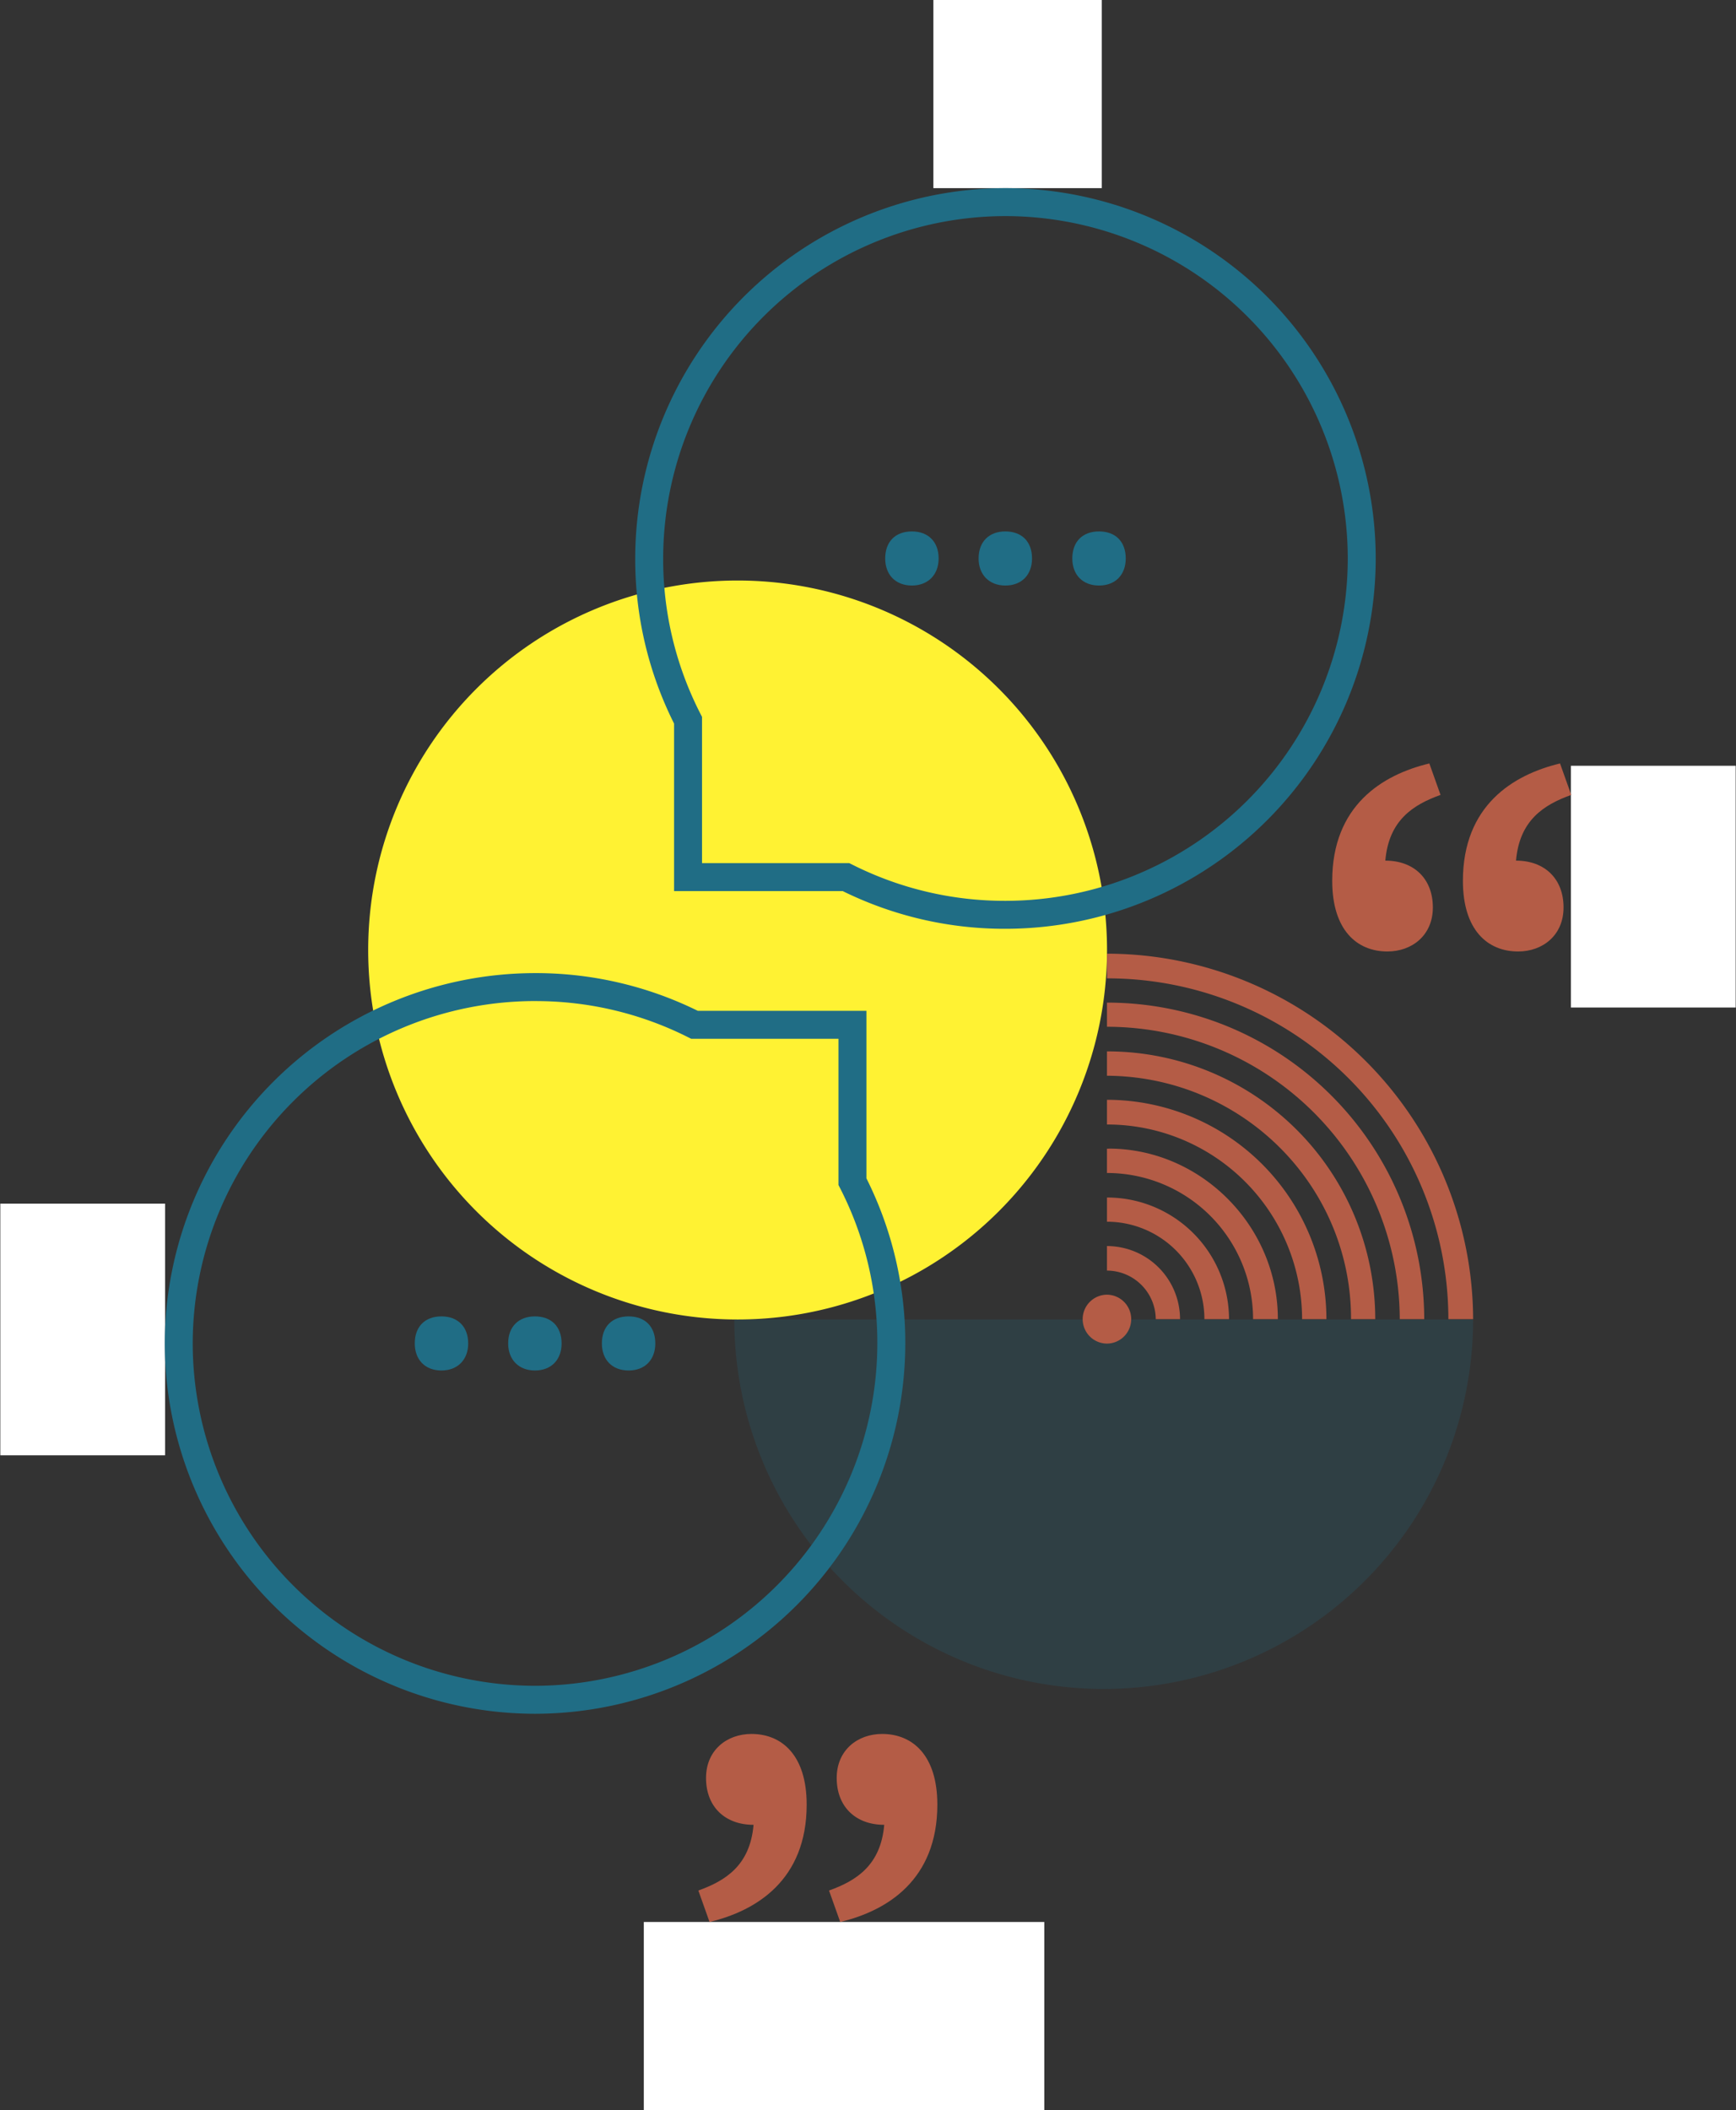 <svg xmlns="http://www.w3.org/2000/svg" xmlns:xlink="http://www.w3.org/1999/xlink" width="441.928" height="537.062" viewBox="0 0 441.928 537.062"><rect x="0" y="0" width="441.928" height="537.062" fill="#333333" stroke="none"/><defs><style>.a{fill:none;}.b{clip-path:url(#a);}.c{fill:#fff;}.d,.g{mix-blend-mode:multiply;isolation:isolate;}.e{clip-path:url(#c);}.f{fill:#fff233;}.g{opacity:0.2;}.h{clip-path:url(#d);}.i{fill:#206d85;}.j{fill:#b45c46;}</style><clipPath id="a"><rect class="a" width="441.928" height="537.062"/></clipPath><clipPath id="c"><rect class="a" width="220.108" height="202.317"/></clipPath><clipPath id="d"><rect class="a" width="202.316" height="126.063"/></clipPath></defs><g class="b"><rect class="c" width="42.863" height="47.885" transform="translate(237.607)"/><rect class="c" width="41.943" height="61.523" transform="translate(399.904 194.905)"/><rect class="c" width="41.943" height="64.044" transform="translate(0.081 306.351)"/><rect class="c" width="101.953" height="47.885" transform="translate(163.892 489.177)"/><g class="b"><g class="d" transform="translate(77.716 135.295)"><g class="e"><path class="f" d="M501.367-827.347A94.043,94.043,0,0,1,407.324-733.3a94.044,94.044,0,0,1-94.042-94.043,94.042,94.042,0,0,1,94.042-94.042,94.042,94.042,0,0,1,94.043,94.042" transform="translate(-297.271 933.842)"/></g></g><g class="g" transform="translate(174.472 319.821)"><g class="h"><path class="i" d="M365.67-815.664a94.043,94.043,0,0,0,94.041,94.043,94.043,94.043,0,0,0,94.043-94.043Z" transform="translate(-353.216 831.674)"/></g></g><path class="j" d="M505.907-774.982h6.3l0-.1A93.325,93.325,0,0,0,419.012-868H419v6.283a86.8,86.8,0,0,1,86.908,86.735" transform="translate(-137.201 1110.726)"/><path class="j" d="M493.53-780.438h6.232l0-.077A80.731,80.731,0,0,0,419-861v6.146l.112,0a74.608,74.608,0,0,1,74.419,74.412" transform="translate(-137.201 1116.183)"/><path class="j" d="M481.131-785.872h6.161A68.188,68.188,0,0,0,419.22-854.02c-.075,0-.148,0-.221.005v6.191c34.379.215,62.167,27.838,62.132,61.952" transform="translate(-137.201 1121.616)"/><path class="j" d="M468.671-791.267h6.191a55.9,55.9,0,0,0-55.7-55.827c-.055,0-.108.009-.162.009v6.285c.034,0,.066-.005.1-.005a49.607,49.607,0,0,1,49.572,49.538" transform="translate(-137.201 1127.011)"/><path class="j" d="M456.2-796.708H462.5c.032-23.531-19.355-43.216-42.749-43.4-.256,0-.5.029-.756.03v6.171c.029,0,.055,0,.085,0a37.2,37.2,0,0,1,37.112,37.2" transform="translate(-137.201 1132.452)"/><path class="j" d="M443.795-802.247c0,.03,0,.059,0,.089h6.275a31.024,31.024,0,0,0-30.947-30.956c-.041,0-.078.005-.119.005v6.154a24.825,24.825,0,0,1,24.8,24.708" transform="translate(-137.201 1137.902)"/><path class="j" d="M431.42-807.605l0,.037h6.18a18.618,18.618,0,0,0-18.6-18.6v6.243a12.472,12.472,0,0,1,12.421,12.321" transform="translate(-137.201 1143.312)"/><path class="j" d="M427.873-812.988a6.206,6.206,0,0,1-6.17,6.223,6.212,6.212,0,0,1-6.18-6.218,6.225,6.225,0,0,1,6.175-6.228,6.224,6.224,0,0,1,6.175,6.223" transform="translate(-139.909 1148.732)"/><path class="j" d="M421.367-738.4c0-12.453-6.227-17.968-14.054-17.968-6.226,0-11.564,4.092-11.564,11.208,0,7.294,4.8,11.919,12.1,11.919-.889,10.318-7.116,14.232-14.054,16.723l2.846,8.005c11.919-2.846,24.728-10.674,24.728-29.887m-33.267,0c0-12.453-6.227-17.968-14.054-17.968-6.227,0-11.564,4.092-11.564,11.208,0,7.294,4.8,11.919,12.1,11.919-.89,10.318-7.116,14.232-14.054,16.723l2.846,8.005c11.919-2.846,24.728-10.674,24.728-29.887" transform="translate(-182.752 1197.688)"/><path class="j" d="M484.5-865.326c0,12.453,6.226,17.968,14.054,17.968,6.227,0,11.564-4.092,11.564-11.208,0-7.294-4.8-11.919-12.1-11.919.89-10.318,7.116-14.232,14.054-16.723l-2.846-8.005c-11.919,2.846-24.728,10.674-24.728,29.887m-33.267,0c0,12.453,6.227,17.968,14.054,17.968,6.226,0,11.563-4.092,11.563-11.208,0-7.294-4.8-11.919-12.1-11.919.889-10.318,7.116-14.232,14.054-16.723l-2.846-8.005c-11.919,2.846-24.728,10.674-24.728,29.887" transform="translate(-112.091 1089.527)"/><g transform="translate(161.705 47.886)"><path class="i" d="M445.746-789.012a93.25,93.25,0,0,1-41.435-9.6H361.384v-42.636a93.211,93.211,0,0,1-9.891-42.02,94.36,94.36,0,0,1,94.253-94.255A94.36,94.36,0,0,1,540-883.267,94.362,94.362,0,0,1,445.746-789.012ZM368.5-805.728h37.487l.753.377a86.228,86.228,0,0,0,39.006,9.222,87.237,87.237,0,0,0,87.139-87.139,87.237,87.237,0,0,0-87.139-87.139,87.237,87.237,0,0,0-87.137,87.139,86.17,86.17,0,0,0,9.5,39.554l.39.763Z" transform="translate(-351.493 977.522)"/></g><g transform="translate(41.945 247.673)"><path class="i" d="M378.429-676.708a94.361,94.361,0,0,1-94.255-94.255,94.362,94.362,0,0,1,94.255-94.257,93.276,93.276,0,0,1,41.435,9.6h42.927v42.637a93.2,93.2,0,0,1,9.893,42.02A94.363,94.363,0,0,1,378.429-676.708Zm0-181.4a87.238,87.238,0,0,0-87.139,87.141,87.237,87.237,0,0,0,87.139,87.139,87.238,87.238,0,0,0,87.139-87.139,86.183,86.183,0,0,0-9.5-39.556l-.39-.761V-848.5H418.188l-.753-.377A86.233,86.233,0,0,0,378.429-858.1Z" transform="translate(-284.174 865.219)"/></g><path class="i" d="M381.185-809.222c0-4.323-2.642-6.885-6.8-6.885s-6.8,2.562-6.8,6.885c0,4.163,2.642,6.885,6.8,6.885s6.8-2.722,6.8-6.885m-23.856,0c0-4.323-2.642-6.885-6.8-6.885-4.083,0-6.8,2.562-6.8,6.885,0,4.163,2.722,6.885,6.8,6.885,4.163,0,6.8-2.722,6.8-6.885m-23.776,0c0-4.323-2.722-6.885-6.8-6.885-4.163,0-6.8,2.562-6.8,6.885,0,4.163,2.642,6.885,6.8,6.885,4.083,0,6.8-2.722,6.8-6.885" transform="translate(-214.366 1151.151)"/><path class="i" d="M448.5-921.526c0-4.323-2.642-6.885-6.8-6.885s-6.8,2.562-6.8,6.885c0,4.163,2.642,6.885,6.8,6.885s6.8-2.722,6.8-6.885m-23.856,0c0-4.323-2.642-6.885-6.8-6.885-4.083,0-6.8,2.562-6.8,6.885,0,4.163,2.722,6.885,6.8,6.885,4.163,0,6.8-2.722,6.8-6.885m-23.776,0c0-4.323-2.722-6.885-6.8-6.885-4.163,0-6.8,2.562-6.8,6.885,0,4.163,2.642,6.885,6.8,6.885,4.083,0,6.8-2.722,6.8-6.885" transform="translate(-161.924 1063.667)"/></g></g></svg>
